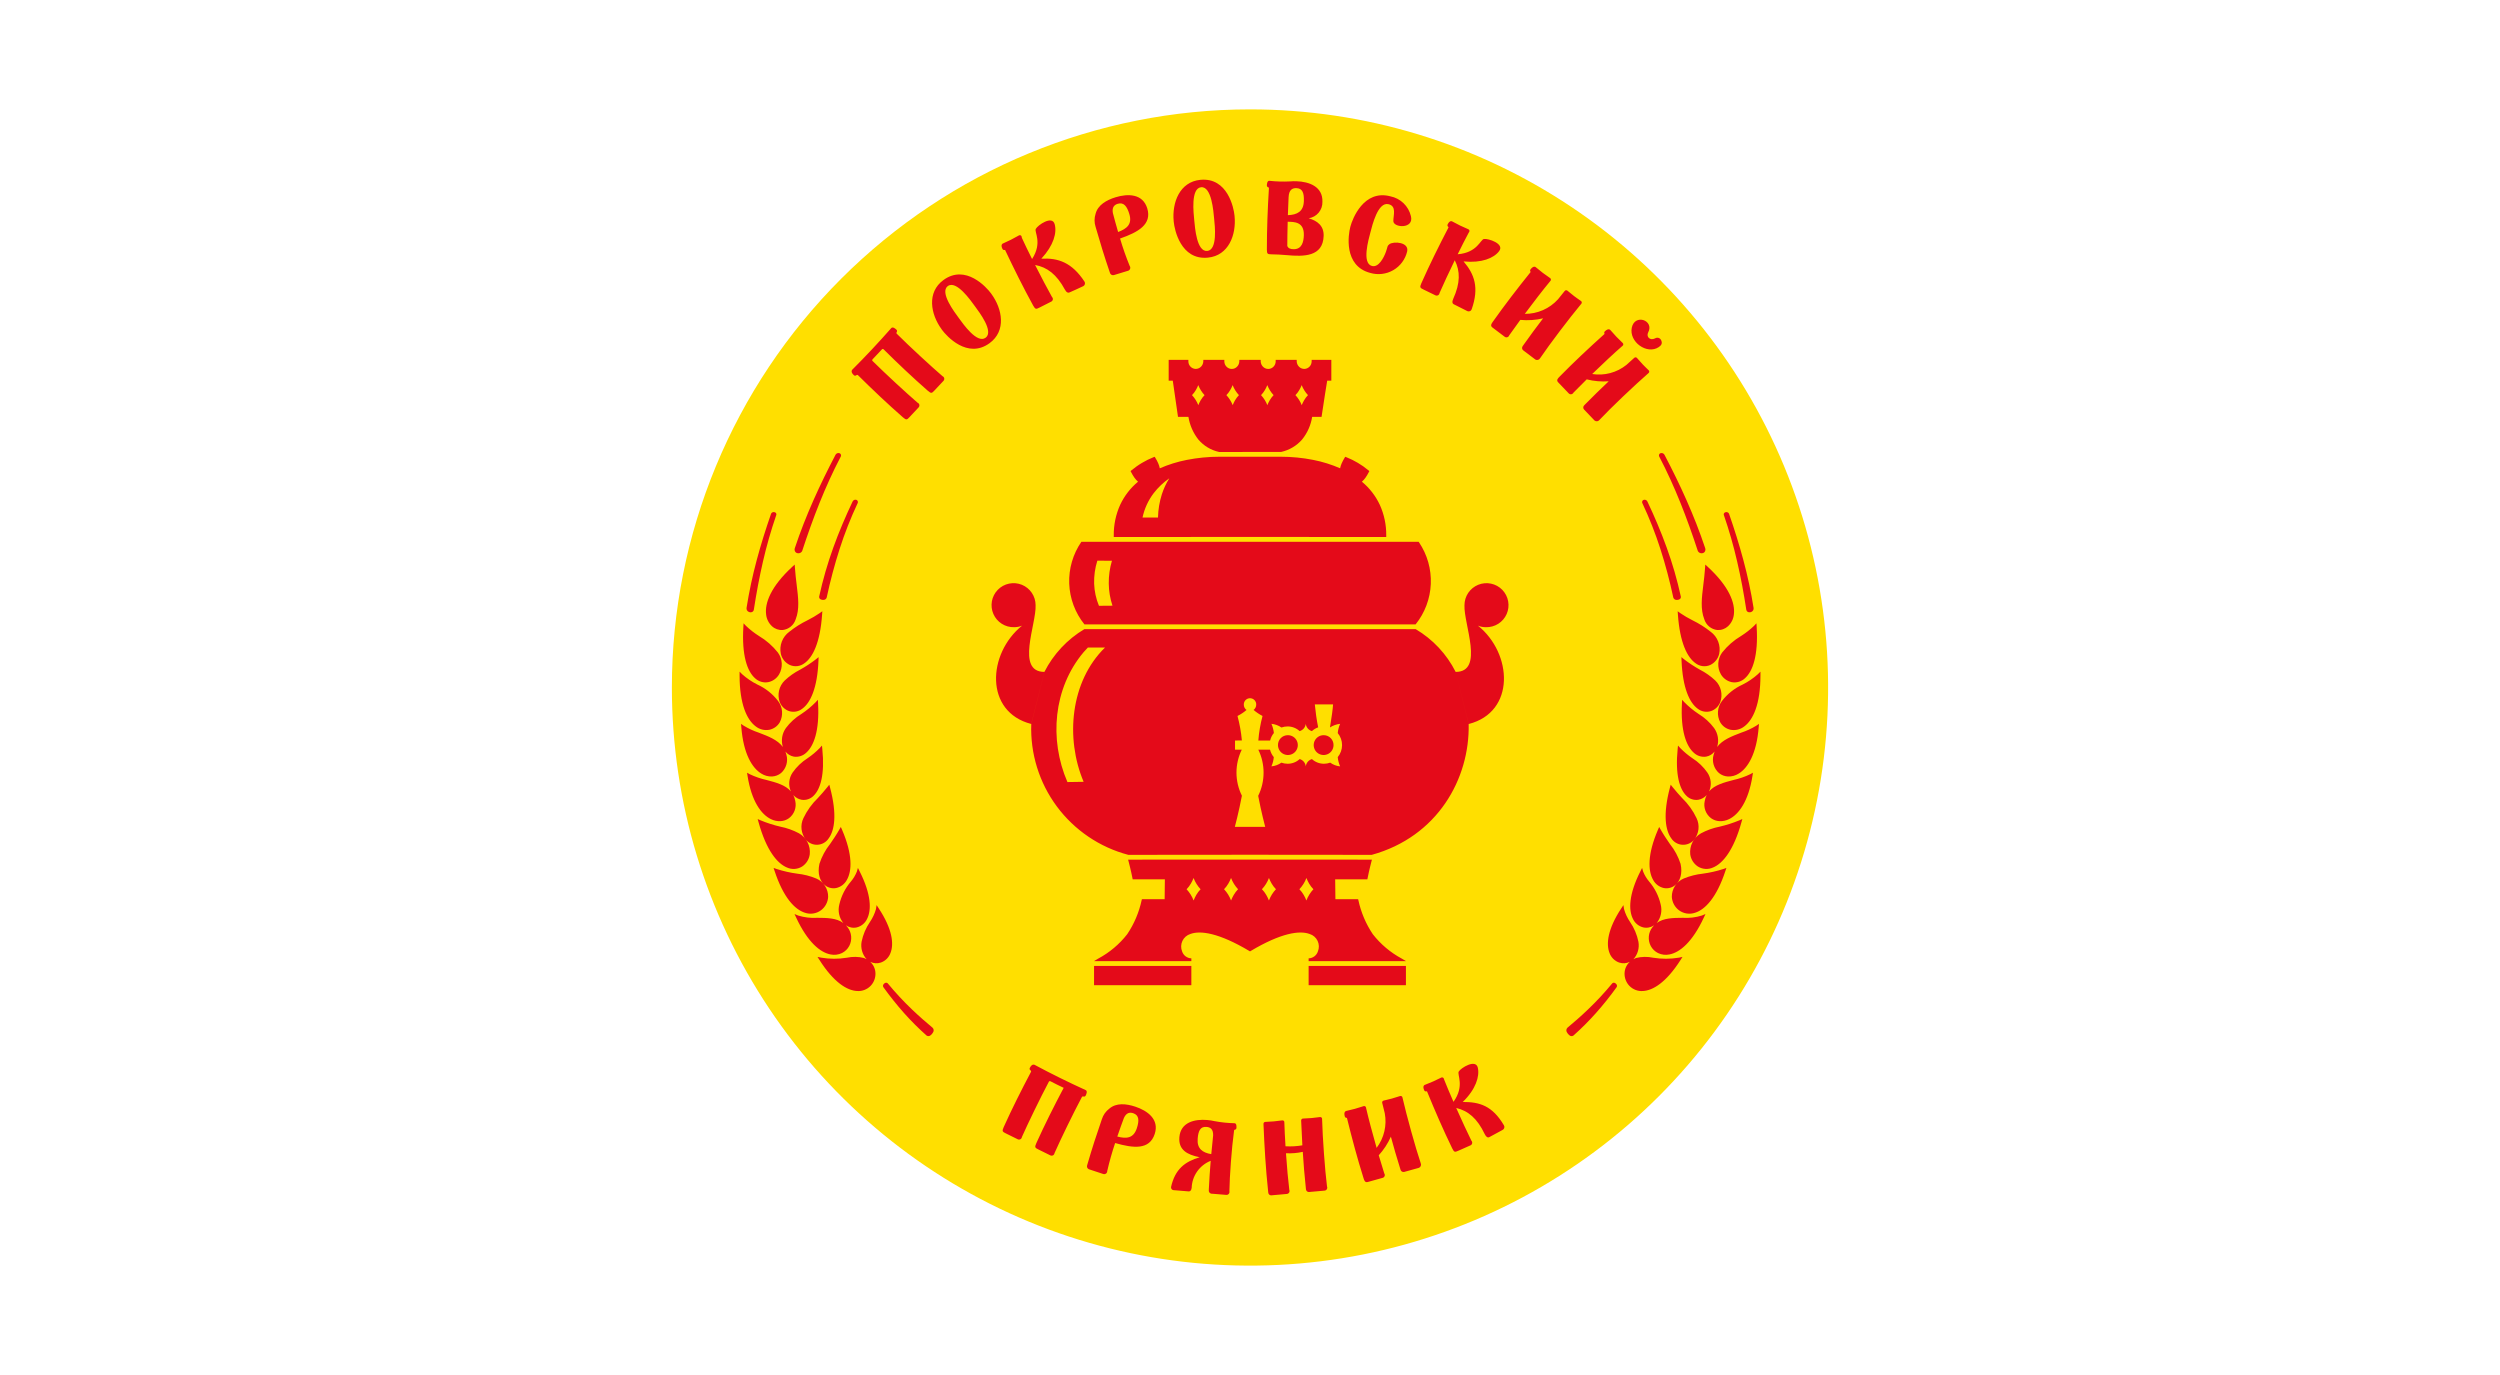 <?xml version="1.0" encoding="UTF-8"?> <svg xmlns="http://www.w3.org/2000/svg" width="160" height="88" viewBox="0 0 160 88" fill="none"><rect width="160" height="88" fill="white"></rect><g clip-path="url(#clip0_690_744)"><path fill-rule="evenodd" clip-rule="evenodd" d="M80 7C87.318 7 94.472 9.17 100.556 13.236C106.641 17.301 111.383 23.08 114.184 29.841C116.984 36.602 117.717 44.041 116.289 51.218C114.862 58.396 111.338 64.989 106.163 70.163C100.989 75.338 94.396 78.862 87.218 80.289C80.041 81.717 72.602 80.984 65.841 78.184C59.08 75.383 53.301 70.641 49.236 64.556C45.17 58.471 43 51.318 43 44C43 34.187 46.898 24.776 53.837 17.837C60.776 10.898 70.187 7 80 7Z" fill="#FFDF00"></path><path fill-rule="evenodd" clip-rule="evenodd" d="M99.216 17.991C98.77 18.527 98.146 19.336 97.587 20.087C97.987 20.09 98.384 20.009 98.75 19.848C99.117 19.687 99.445 19.45 99.714 19.153C99.854 18.978 99.995 18.803 100.137 18.627C100.146 18.614 100.158 18.602 100.171 18.593C100.185 18.584 100.2 18.578 100.216 18.576C100.232 18.573 100.248 18.574 100.264 18.578C100.279 18.581 100.294 18.588 100.307 18.598C100.493 18.749 100.619 18.852 100.738 18.946C100.857 19.04 100.993 19.129 101.188 19.268C101.202 19.279 101.213 19.292 101.222 19.308C101.23 19.323 101.234 19.341 101.235 19.358C101.235 19.376 101.232 19.393 101.225 19.41C101.218 19.426 101.208 19.44 101.195 19.452C100.43 20.372 99.168 22.036 98.567 22.926C98.553 22.952 98.534 22.974 98.511 22.992C98.488 23.01 98.461 23.024 98.433 23.032C98.405 23.04 98.376 23.042 98.347 23.038C98.317 23.035 98.289 23.025 98.264 23.011C98.005 22.814 97.746 22.619 97.487 22.423C97.467 22.408 97.45 22.389 97.437 22.367C97.425 22.345 97.416 22.321 97.413 22.296C97.409 22.271 97.411 22.245 97.418 22.221C97.424 22.196 97.435 22.173 97.451 22.153C97.469 22.129 97.489 22.1 97.512 22.066C97.918 21.492 98.332 20.931 98.759 20.373C98.282 20.486 97.789 20.52 97.3 20.473C97.023 20.85 96.774 21.196 96.591 21.46C96.582 21.488 96.566 21.515 96.545 21.536C96.523 21.557 96.497 21.573 96.468 21.582C96.44 21.591 96.409 21.593 96.379 21.588C96.35 21.582 96.322 21.57 96.298 21.551C96.037 21.352 95.773 21.155 95.511 20.956C95.362 20.843 95.458 20.71 95.535 20.601C96.305 19.511 97.112 18.465 97.964 17.405C97.941 17.384 97.927 17.353 97.926 17.322C97.925 17.29 97.936 17.259 97.958 17.235C98.137 16.999 98.263 17.078 98.281 17.094C98.579 17.349 98.892 17.587 99.218 17.805C99.231 17.816 99.241 17.83 99.248 17.845C99.256 17.86 99.26 17.877 99.26 17.893C99.26 17.91 99.257 17.927 99.251 17.942C99.244 17.958 99.235 17.972 99.222 17.984L99.217 17.989M55.828 23.088C56.689 23.942 58.02 25.166 58.729 25.777C58.756 25.788 58.781 25.806 58.8 25.829C58.819 25.852 58.832 25.879 58.838 25.908C58.844 25.938 58.843 25.968 58.835 25.996C58.827 26.025 58.812 26.051 58.792 26.073L58.215 26.689C58.047 26.868 58.009 26.902 57.791 26.712C56.792 25.838 55.855 24.947 54.896 23.999C54.88 23.992 54.863 23.99 54.846 23.994C54.828 23.997 54.813 24.006 54.801 24.018C54.789 24.028 54.776 24.036 54.761 24.04C54.747 24.045 54.731 24.047 54.716 24.045C54.701 24.044 54.687 24.04 54.673 24.032C54.66 24.025 54.648 24.015 54.638 24.003C54.428 23.806 54.522 23.682 54.541 23.664C55.402 22.806 56.239 21.91 57.038 21.001C57.143 20.881 57.328 21.059 57.371 21.098C57.392 21.117 57.406 21.143 57.41 21.171C57.414 21.199 57.407 21.228 57.392 21.252C57.38 21.264 57.372 21.28 57.37 21.298C57.368 21.315 57.372 21.333 57.381 21.348C58.24 22.204 59.602 23.457 60.321 24.076C60.348 24.088 60.373 24.106 60.392 24.129C60.411 24.152 60.424 24.179 60.43 24.208C60.436 24.237 60.435 24.267 60.427 24.296C60.419 24.325 60.405 24.351 60.384 24.373L59.807 24.989C59.639 25.168 59.601 25.202 59.383 25.011C58.401 24.152 57.479 23.277 56.54 22.347C56.528 22.338 56.513 22.333 56.498 22.333C56.483 22.333 56.469 22.337 56.456 22.346C56.253 22.57 56.05 22.785 55.842 22.998C55.83 23.009 55.822 23.024 55.82 23.041C55.817 23.057 55.82 23.073 55.828 23.088ZM67.135 69.214C66.567 70.285 65.78 71.914 65.401 72.769C65.398 72.798 65.388 72.826 65.371 72.851C65.355 72.876 65.332 72.896 65.306 72.91C65.28 72.925 65.251 72.932 65.221 72.933C65.192 72.934 65.162 72.927 65.136 72.914L64.379 72.54C64.16 72.431 64.115 72.404 64.234 72.14C64.78 70.931 65.362 69.776 65.992 68.584C65.994 68.567 65.991 68.549 65.983 68.534C65.974 68.518 65.961 68.505 65.946 68.497C65.933 68.489 65.922 68.479 65.913 68.466C65.904 68.454 65.898 68.439 65.895 68.424C65.892 68.409 65.892 68.394 65.895 68.379C65.898 68.364 65.904 68.35 65.913 68.338C66.041 68.079 66.187 68.135 66.209 68.147C67.279 68.722 68.38 69.263 69.481 69.765C69.626 69.831 69.51 70.061 69.485 70.113C69.473 70.139 69.452 70.159 69.427 70.171C69.401 70.183 69.371 70.186 69.344 70.178C69.329 70.169 69.311 70.167 69.293 70.17C69.276 70.173 69.26 70.182 69.249 70.195C68.678 71.265 67.873 72.931 67.489 73.799C67.485 73.829 67.475 73.857 67.458 73.882C67.442 73.906 67.42 73.927 67.394 73.941C67.368 73.955 67.338 73.963 67.309 73.963C67.279 73.964 67.25 73.957 67.223 73.944L66.466 73.57C66.247 73.462 66.203 73.434 66.321 73.171C66.867 71.963 67.448 70.81 68.076 69.621C67.785 69.484 67.503 69.344 67.222 69.197C67.208 69.191 67.192 69.189 67.176 69.192C67.161 69.195 67.147 69.203 67.136 69.214L67.135 69.214ZM60.277 21.095L60.295 21.119C60.568 21.493 61.913 22.999 63.331 21.964C64.41 21.177 64.156 19.78 63.452 18.815L63.435 18.791L63.417 18.767C63.144 18.393 61.799 16.887 60.381 17.922C59.304 18.709 59.556 20.106 60.261 21.07L60.277 21.095ZM63.077 21.617C63.624 21.218 62.672 19.98 62.401 19.608C62.13 19.236 61.209 17.91 60.662 18.308C60.115 18.707 61.097 19.989 61.369 20.361C61.642 20.733 62.53 22.015 63.077 21.616V21.617ZM75.118 14.186L75.122 14.215C75.166 14.676 75.557 16.657 77.303 16.489C78.633 16.361 79.127 15.03 79.013 13.841L79.01 13.812L79.007 13.783C78.963 13.322 78.572 11.341 76.825 11.509C75.496 11.637 75.001 12.968 75.116 14.157L75.118 14.186ZM77.262 16.061C77.936 15.996 77.749 14.445 77.704 13.987C77.66 13.529 77.544 11.918 76.871 11.983C76.197 12.048 76.389 13.651 76.433 14.109C76.478 14.567 76.589 16.124 77.262 16.06V16.061ZM71.224 13.635C71.322 14.015 71.437 14.432 71.559 14.848C72.123 14.635 72.476 14.35 72.276 13.693C72.128 13.206 71.923 12.924 71.534 13.043C71.312 13.11 71.156 13.271 71.224 13.635ZM71.684 15.266C71.86 15.861 72.065 16.446 72.3 17.02C72.318 17.045 72.33 17.073 72.335 17.104C72.34 17.134 72.338 17.165 72.329 17.195C72.32 17.224 72.305 17.252 72.284 17.274C72.263 17.297 72.237 17.314 72.208 17.325L71.278 17.609C71.227 17.62 71.174 17.611 71.13 17.585C71.085 17.558 71.052 17.515 71.038 17.465C71.03 17.436 71.018 17.404 71.005 17.367C70.683 16.426 70.393 15.482 70.118 14.519C70.029 14.246 70.029 13.953 70.118 13.68C70.263 13.121 70.81 12.804 71.403 12.623C72.186 12.384 73.136 12.391 73.424 13.334C73.736 14.363 72.846 14.86 71.684 15.266ZM71.93 71.551C71.792 71.92 71.646 72.328 71.507 72.739C72.09 72.89 72.542 72.861 72.757 72.208C72.916 71.723 72.911 71.373 72.525 71.245C72.304 71.171 72.084 71.213 71.93 71.551ZM71.369 73.154C71.17 73.743 71.001 74.341 70.863 74.947C70.864 74.977 70.857 75.007 70.844 75.035C70.831 75.062 70.812 75.086 70.788 75.105C70.763 75.123 70.735 75.136 70.706 75.142C70.676 75.148 70.645 75.146 70.615 75.138L69.692 74.833C69.644 74.814 69.605 74.778 69.583 74.731C69.562 74.684 69.559 74.631 69.576 74.582C69.585 74.553 69.594 74.521 69.605 74.483C69.882 73.525 70.189 72.584 70.517 71.636C70.602 71.362 70.771 71.121 71.001 70.949C71.44 70.574 72.07 70.63 72.658 70.826C73.437 71.083 74.21 71.638 73.901 72.577C73.565 73.6 72.551 73.493 71.369 73.154ZM82.469 12.636C82.452 12.996 82.437 13.383 82.424 13.771C83.013 13.748 83.425 13.544 83.447 12.876C83.464 12.367 83.373 12.053 82.967 12.04C82.706 12.031 82.486 12.151 82.47 12.633L82.469 12.636ZM81.845 16.292C81.988 16.302 82.155 16.31 82.346 16.328C83.437 16.429 84.669 16.439 84.713 15.101C84.734 14.458 84.319 14.134 83.758 13.97C84.007 13.931 84.234 13.803 84.395 13.61C84.556 13.416 84.642 13.17 84.635 12.918C84.667 11.947 83.796 11.627 82.977 11.6C82.839 11.595 82.7 11.598 82.562 11.61C82.122 11.633 81.681 11.62 81.244 11.572C81.087 11.553 81.082 11.811 81.079 11.867C81.077 11.895 81.086 11.922 81.103 11.944C81.12 11.966 81.144 11.982 81.171 11.988C81.195 11.988 81.213 12.003 81.21 12.05C81.13 13.38 81.079 14.661 81.08 15.973C81.08 16.263 81.131 16.269 81.373 16.277L81.845 16.292ZM82.412 14.191C82.826 14.202 83.474 14.184 83.445 15.064C83.432 15.461 83.333 15.937 82.819 15.95C82.569 15.957 82.446 15.877 82.387 15.751C82.388 15.316 82.396 14.765 82.412 14.193V14.191ZM78.981 72.349C78.819 73.527 78.697 75.284 78.681 76.234C78.689 76.263 78.689 76.293 78.683 76.322C78.677 76.352 78.664 76.379 78.645 76.402C78.626 76.426 78.603 76.445 78.575 76.457C78.548 76.469 78.518 76.475 78.488 76.474L78.002 76.433L77.648 76.404C77.603 76.4 77.565 76.399 77.532 76.397C77.481 76.39 77.436 76.364 77.404 76.324C77.372 76.284 77.357 76.233 77.362 76.182C77.364 76.153 77.365 76.109 77.367 76.07C77.396 75.475 77.436 74.884 77.485 74.291C77.135 74.43 76.834 74.667 76.617 74.975C76.401 75.282 76.279 75.647 76.267 76.022C76.245 76.211 76.151 76.257 76.074 76.25L75.588 76.209L75.234 76.18C75.189 76.177 75.151 76.175 75.118 76.172C75.093 76.171 75.069 76.165 75.046 76.155C75.024 76.144 75.004 76.128 74.988 76.109C74.972 76.09 74.96 76.068 74.953 76.044C74.946 76.02 74.944 75.996 74.947 75.971C75.203 74.819 75.841 74.344 76.781 74.063C75.969 73.902 75.412 73.587 75.48 72.778C75.56 71.825 76.45 71.613 77.256 71.68C77.417 71.693 77.578 71.717 77.736 71.754C78.154 71.833 78.578 71.877 79.004 71.886C79.16 71.886 79.135 72.139 79.132 72.193C79.13 72.221 79.118 72.247 79.099 72.266C79.08 72.286 79.055 72.298 79.027 72.301C79.01 72.296 78.992 72.309 78.981 72.349ZM77.522 73.865C77.558 73.466 77.597 73.066 77.641 72.664C77.65 72.258 77.457 72.142 77.216 72.122C76.816 72.088 76.692 72.379 76.651 72.871C76.598 73.516 76.964 73.773 77.522 73.865ZM65.399 15.223C65.575 15.608 65.805 16.084 66.053 16.578C66.733 15.518 66.183 14.856 66.29 14.65C66.413 14.415 67.333 13.768 67.496 14.339C67.653 14.886 67.438 15.703 66.645 16.556C67.721 16.498 68.597 16.793 69.406 18.021C69.422 18.044 69.432 18.07 69.437 18.098C69.442 18.125 69.441 18.153 69.434 18.18C69.428 18.207 69.416 18.233 69.4 18.255C69.383 18.277 69.362 18.296 69.338 18.309C69.048 18.457 68.739 18.579 68.443 18.718C68.371 18.752 68.262 18.738 68.153 18.535C67.624 17.553 67.01 17.097 66.246 16.959C66.641 17.738 67.05 18.513 67.325 19.003C67.346 19.023 67.363 19.048 67.373 19.076C67.383 19.104 67.386 19.134 67.382 19.164C67.378 19.193 67.366 19.221 67.349 19.245C67.332 19.269 67.309 19.289 67.282 19.302L66.531 19.683C66.313 19.793 66.265 19.812 66.124 19.559C65.483 18.388 64.903 17.222 64.322 15.993C64.317 15.993 64.312 15.994 64.308 15.995L64.302 15.998C64.274 16.006 64.243 16.003 64.217 15.991C64.191 15.979 64.17 15.957 64.158 15.93C64.03 15.676 64.15 15.601 64.172 15.591C64.532 15.435 64.882 15.258 65.222 15.061C65.237 15.055 65.253 15.051 65.269 15.051C65.285 15.05 65.302 15.054 65.317 15.06C65.332 15.067 65.345 15.076 65.356 15.089C65.368 15.101 65.376 15.115 65.381 15.131C65.391 15.161 65.397 15.191 65.399 15.223ZM92.404 69.031C92.408 69.04 92.426 69.096 92.431 69.11C92.588 69.507 92.797 70.003 93.023 70.518C93.756 69.494 93.241 68.779 93.359 68.579C93.494 68.35 94.446 67.752 94.58 68.331C94.708 68.885 94.451 69.716 93.616 70.526C94.693 70.523 95.509 70.759 96.256 72.028C96.269 72.052 96.277 72.079 96.281 72.106C96.284 72.133 96.281 72.161 96.273 72.188C96.266 72.214 96.253 72.239 96.235 72.26C96.218 72.282 96.197 72.299 96.172 72.312C95.886 72.469 95.598 72.627 95.302 72.784C95.232 72.822 95.12 72.788 95.021 72.581C94.543 71.573 93.953 71.086 93.197 70.909C93.552 71.707 93.921 72.502 94.17 73.006C94.19 73.027 94.206 73.053 94.214 73.082C94.222 73.11 94.224 73.14 94.218 73.169C94.213 73.198 94.2 73.226 94.181 73.249C94.163 73.272 94.139 73.29 94.112 73.302L93.341 73.644C93.118 73.743 93.069 73.76 92.943 73.499C92.359 72.295 91.841 71.099 91.325 69.84C91.315 69.84 91.305 69.841 91.296 69.846C91.266 69.856 91.234 69.853 91.207 69.84C91.179 69.826 91.157 69.802 91.147 69.773C91.031 69.512 91.155 69.445 91.178 69.436C91.544 69.298 91.903 69.139 92.251 68.96C92.266 68.954 92.282 68.952 92.297 68.952C92.313 68.953 92.329 68.956 92.343 68.963C92.357 68.969 92.37 68.979 92.381 68.991C92.391 69.003 92.399 69.016 92.404 69.031ZM94.029 14.84C94.024 14.85 93.993 14.898 93.986 14.912C93.783 15.289 93.54 15.768 93.292 16.273C94.548 16.172 94.743 15.334 94.971 15.295C95.232 15.25 96.304 15.591 95.948 16.067C95.608 16.523 94.826 16.846 93.668 16.731C94.366 17.551 94.675 18.406 94.187 19.794C94.178 19.82 94.163 19.844 94.144 19.864C94.126 19.885 94.103 19.901 94.077 19.912C94.052 19.924 94.025 19.93 93.997 19.93C93.969 19.93 93.941 19.924 93.916 19.914C93.622 19.771 93.329 19.613 93.035 19.47C92.964 19.436 92.91 19.338 93.005 19.129C93.466 18.114 93.458 17.348 93.105 16.657C92.724 17.442 92.355 18.238 92.131 18.752C92.128 18.782 92.118 18.81 92.102 18.835C92.086 18.86 92.064 18.88 92.038 18.895C92.012 18.909 91.983 18.917 91.953 18.918C91.923 18.919 91.894 18.913 91.867 18.9L91.109 18.532C90.89 18.425 90.846 18.398 90.964 18.134C91.503 16.92 92.078 15.761 92.7 14.564C92.705 14.556 92.707 14.547 92.704 14.538C92.702 14.529 92.697 14.521 92.689 14.517L92.684 14.513C92.66 14.496 92.644 14.471 92.638 14.442C92.632 14.413 92.636 14.384 92.651 14.358C92.775 14.103 92.907 14.153 92.929 14.165C93.271 14.356 93.624 14.527 93.986 14.678C93.999 14.685 94.012 14.696 94.022 14.708C94.031 14.721 94.038 14.735 94.043 14.75C94.047 14.766 94.047 14.782 94.045 14.797C94.043 14.813 94.037 14.828 94.029 14.841V14.84ZM86.424 14.508L86.417 14.537C86.297 14.991 85.971 17.009 87.689 17.465C87.934 17.538 88.193 17.56 88.447 17.53C88.702 17.5 88.948 17.419 89.169 17.29C89.391 17.162 89.585 16.989 89.737 16.783C89.89 16.577 89.999 16.342 90.058 16.093C90.194 15.496 89.189 15.423 88.919 15.631C88.765 15.749 88.823 15.777 88.703 16.108C88.558 16.512 88.223 17.134 87.806 17.023C87.143 16.848 87.588 15.329 87.705 14.878C87.824 14.423 88.18 12.906 88.865 13.068C89.393 13.193 89.172 13.763 89.174 14.15C89.174 14.581 90.517 14.676 90.297 13.826C90.221 13.513 90.058 13.228 89.826 13.004C89.594 12.781 89.302 12.629 88.987 12.565C87.269 12.11 86.552 14.026 86.432 14.48L86.424 14.508ZM87.427 70.901C87.582 71.58 87.846 72.566 88.103 73.465C88.339 73.152 88.508 72.793 88.598 72.411C88.688 72.029 88.697 71.633 88.625 71.247C88.571 71.03 88.517 70.812 88.463 70.592C88.458 70.577 88.456 70.561 88.457 70.545C88.459 70.529 88.463 70.513 88.471 70.499C88.478 70.484 88.489 70.472 88.501 70.462C88.513 70.452 88.528 70.444 88.543 70.44C88.776 70.383 88.934 70.346 89.081 70.308C89.226 70.265 89.382 70.216 89.61 70.145C89.627 70.141 89.645 70.14 89.662 70.143C89.68 70.146 89.696 70.153 89.71 70.163C89.725 70.173 89.737 70.187 89.745 70.202C89.754 70.217 89.759 70.234 89.76 70.252C90.028 71.418 90.585 73.431 90.927 74.448C90.939 74.475 90.945 74.504 90.946 74.533C90.947 74.562 90.941 74.592 90.93 74.619C90.92 74.646 90.904 74.671 90.883 74.692C90.863 74.713 90.838 74.729 90.811 74.741C90.499 74.828 90.186 74.915 89.873 75.002C89.849 75.009 89.823 75.011 89.798 75.007C89.773 75.004 89.749 74.996 89.727 74.984C89.705 74.971 89.685 74.955 89.67 74.935C89.654 74.915 89.643 74.892 89.636 74.867C89.628 74.838 89.617 74.805 89.605 74.766C89.395 74.097 89.199 73.426 89.016 72.748C88.822 73.183 88.56 73.585 88.24 73.938C88.371 74.385 88.494 74.79 88.592 75.095C88.609 75.12 88.621 75.148 88.625 75.178C88.629 75.208 88.626 75.239 88.615 75.267C88.605 75.295 88.588 75.321 88.566 75.341C88.543 75.361 88.516 75.376 88.487 75.383C88.17 75.47 87.854 75.56 87.537 75.648C87.356 75.698 87.309 75.541 87.269 75.413C86.869 74.14 86.528 72.864 86.203 71.544C86.172 71.549 86.139 71.541 86.114 71.523C86.088 71.505 86.07 71.477 86.065 71.446C85.985 71.16 86.125 71.108 86.149 71.103C86.532 71.021 86.911 70.916 87.282 70.79C87.299 70.786 87.316 70.786 87.332 70.789C87.349 70.793 87.365 70.8 87.378 70.81C87.392 70.82 87.403 70.832 87.412 70.847C87.42 70.862 87.425 70.878 87.427 70.895L87.427 70.901ZM103.832 22.141C103.308 22.595 102.567 23.29 101.899 23.937C102.285 23.998 102.679 23.978 103.056 23.877C103.433 23.777 103.785 23.599 104.09 23.355C104.255 23.205 104.422 23.055 104.589 22.905C104.6 22.894 104.614 22.884 104.628 22.878C104.643 22.872 104.659 22.868 104.675 22.868C104.691 22.868 104.707 22.872 104.722 22.878C104.736 22.884 104.75 22.894 104.761 22.905C104.919 23.083 105.026 23.204 105.129 23.315C105.231 23.426 105.35 23.536 105.52 23.703C105.532 23.716 105.541 23.731 105.546 23.748C105.551 23.765 105.553 23.782 105.551 23.799C105.549 23.817 105.543 23.833 105.533 23.848C105.524 23.863 105.511 23.875 105.497 23.885C104.597 24.668 103.094 26.1 102.362 26.878C102.344 26.901 102.321 26.92 102.296 26.934C102.27 26.948 102.242 26.957 102.214 26.961C102.185 26.964 102.155 26.961 102.127 26.953C102.099 26.945 102.073 26.931 102.051 26.913C101.828 26.679 101.604 26.446 101.381 26.212C101.364 26.194 101.35 26.173 101.341 26.149C101.332 26.125 101.328 26.1 101.328 26.075C101.329 26.05 101.335 26.025 101.345 26.002C101.355 25.979 101.37 25.958 101.389 25.941C101.41 25.921 101.434 25.895 101.462 25.866C101.951 25.368 102.449 24.883 102.957 24.403C102.484 24.436 102.009 24.395 101.549 24.279C101.218 24.604 100.921 24.902 100.699 25.132C100.686 25.159 100.666 25.182 100.642 25.199C100.617 25.217 100.589 25.228 100.559 25.232C100.53 25.237 100.499 25.233 100.471 25.224C100.443 25.213 100.417 25.197 100.397 25.175C100.172 24.938 99.945 24.702 99.719 24.465C99.591 24.33 99.706 24.215 99.799 24.12C100.728 23.172 101.688 22.273 102.694 21.369C102.675 21.343 102.667 21.312 102.671 21.28C102.675 21.249 102.691 21.221 102.716 21.201C102.929 20.998 103.04 21.095 103.056 21.114C103.308 21.412 103.577 21.695 103.863 21.962C103.873 21.974 103.881 21.989 103.886 22.005C103.891 22.021 103.892 22.038 103.89 22.055C103.887 22.072 103.882 22.087 103.873 22.102C103.864 22.116 103.852 22.128 103.838 22.138L103.832 22.141ZM106.327 21.809C106.315 21.768 106.294 21.731 106.265 21.7C106.237 21.669 106.201 21.645 106.161 21.63C106.121 21.616 106.079 21.611 106.036 21.616C105.994 21.621 105.954 21.636 105.919 21.659C105.584 21.823 105.345 21.537 105.484 21.274C105.89 20.507 104.634 20.055 104.436 20.964C104.238 21.873 105.406 22.721 106.162 22.213C106.315 22.11 106.4 21.986 106.327 21.809ZM83.936 71.556C84.087 71.54 84.248 71.519 84.488 71.491C84.505 71.489 84.522 71.492 84.539 71.498C84.555 71.504 84.57 71.513 84.582 71.526C84.594 71.539 84.603 71.554 84.609 71.57C84.614 71.587 84.616 71.605 84.614 71.622C84.646 72.811 84.794 74.874 84.929 75.936C84.941 75.964 84.946 75.994 84.944 76.024C84.942 76.054 84.933 76.084 84.918 76.109C84.902 76.135 84.88 76.157 84.855 76.173C84.829 76.189 84.8 76.198 84.77 76.2L84.27 76.245L83.904 76.277C83.858 76.281 83.82 76.286 83.786 76.289C83.761 76.292 83.736 76.289 83.712 76.281C83.688 76.274 83.666 76.262 83.647 76.246C83.628 76.229 83.612 76.209 83.601 76.187C83.589 76.165 83.583 76.14 83.581 76.115C83.579 76.086 83.575 76.051 83.571 76.011C83.489 75.248 83.425 74.487 83.378 73.719C83.025 73.797 82.663 73.827 82.302 73.808C82.363 74.683 82.441 75.566 82.515 76.149C82.527 76.177 82.532 76.207 82.53 76.237C82.528 76.267 82.519 76.296 82.504 76.322C82.488 76.348 82.466 76.37 82.441 76.385C82.415 76.401 82.386 76.411 82.356 76.413L81.856 76.458L81.492 76.49C81.446 76.494 81.407 76.499 81.374 76.502C81.349 76.505 81.324 76.502 81.3 76.495C81.276 76.487 81.254 76.475 81.234 76.459C81.215 76.442 81.2 76.423 81.188 76.4C81.177 76.378 81.17 76.353 81.169 76.328C81.166 76.299 81.162 76.264 81.158 76.224C81.007 74.806 80.922 73.396 80.863 71.937C80.861 71.921 80.862 71.904 80.867 71.889C80.871 71.873 80.879 71.859 80.889 71.846C80.899 71.834 80.911 71.823 80.926 71.816C80.94 71.808 80.956 71.803 80.972 71.802C81.21 71.788 81.373 71.78 81.523 71.769C81.673 71.753 81.835 71.733 82.072 71.704C82.09 71.702 82.107 71.705 82.123 71.711C82.14 71.717 82.155 71.727 82.167 71.739C82.179 71.752 82.188 71.767 82.193 71.783C82.199 71.8 82.2 71.818 82.198 71.835C82.21 72.26 82.236 72.798 82.272 73.362H82.276C82.635 73.383 82.996 73.362 83.351 73.301C83.32 72.779 83.296 72.255 83.274 71.723C83.272 71.707 83.274 71.691 83.278 71.675C83.283 71.66 83.29 71.645 83.3 71.633C83.31 71.62 83.323 71.61 83.337 71.602C83.351 71.594 83.367 71.59 83.383 71.588C83.623 71.575 83.785 71.567 83.936 71.556ZM83.817 59.775C83.181 59.538 82 59.698 80.044 60.863L80.001 60.889L79.958 60.863C78.002 59.698 76.82 59.538 76.183 59.775C76.073 59.809 75.97 59.867 75.882 59.943C75.795 60.019 75.724 60.113 75.674 60.218C75.625 60.323 75.597 60.437 75.594 60.553C75.591 60.669 75.611 60.785 75.655 60.892C75.696 61.018 75.775 61.128 75.881 61.207C75.987 61.286 76.115 61.331 76.247 61.335V61.511H70.018L70.294 61.346C71.012 60.961 71.642 60.43 72.143 59.788C72.586 59.128 72.899 58.389 73.066 57.612L73.083 57.547H74.537L74.551 56.277H72.491L72.478 56.206C72.382 55.709 72.228 55.129 72.228 55.127L72.199 55.017L80 55.013L87.803 55.017L87.774 55.127C87.774 55.129 87.621 55.708 87.525 56.206L87.511 56.277H85.451L85.466 57.547H86.919L86.936 57.612C87.103 58.389 87.416 59.128 87.859 59.788C88.36 60.43 88.989 60.961 89.706 61.346L89.982 61.511H83.752V61.335C83.885 61.331 84.013 61.286 84.119 61.207C84.225 61.128 84.304 61.018 84.345 60.892C84.389 60.784 84.41 60.669 84.407 60.553C84.404 60.436 84.376 60.322 84.327 60.217C84.277 60.112 84.206 60.019 84.118 59.942C84.031 59.866 83.928 59.809 83.817 59.775ZM70.019 62.966V61.818H76.246V63.053H76.16C76.105 63.053 74.34 63.053 70.105 63.053H70.018L70.019 62.966ZM83.752 62.966V61.818H89.979V63.053H83.752L83.752 62.966ZM78.788 57.631C78.836 57.508 78.894 57.388 78.96 57.274C79.037 57.142 79.129 57.019 79.236 56.91C79.041 56.702 78.888 56.457 78.787 56.19C78.739 56.313 78.681 56.432 78.615 56.547C78.539 56.679 78.446 56.801 78.339 56.91C78.535 57.119 78.688 57.364 78.788 57.632V57.631ZM81.039 57.274C81.106 57.388 81.163 57.508 81.211 57.631C81.312 57.364 81.465 57.119 81.661 56.91C81.554 56.801 81.461 56.679 81.385 56.547C81.318 56.432 81.261 56.313 81.213 56.19C81.112 56.457 80.959 56.702 80.763 56.91C80.87 57.02 80.963 57.142 81.039 57.275V57.274ZM76.391 57.632C76.438 57.509 76.496 57.39 76.562 57.275C76.638 57.143 76.731 57.021 76.838 56.912C76.643 56.703 76.49 56.459 76.389 56.191C76.341 56.315 76.283 56.434 76.217 56.548C76.141 56.681 76.048 56.803 75.941 56.912C76.136 57.12 76.289 57.365 76.391 57.632ZM83.437 57.275C83.504 57.389 83.561 57.509 83.609 57.632C83.71 57.365 83.863 57.12 84.058 56.911C83.951 56.803 83.859 56.68 83.782 56.548C83.716 56.434 83.658 56.314 83.611 56.191C83.509 56.458 83.357 56.703 83.161 56.911C83.268 57.02 83.361 57.143 83.437 57.275ZM84.729 47.052C84.602 47.048 84.478 47.083 84.371 47.15C84.265 47.218 84.181 47.316 84.13 47.431C84.079 47.547 84.064 47.675 84.087 47.799C84.109 47.924 84.168 48.038 84.256 48.129C84.344 48.219 84.457 48.282 84.581 48.307C84.704 48.333 84.833 48.322 84.95 48.274C85.067 48.227 85.167 48.146 85.238 48.041C85.308 47.936 85.346 47.813 85.346 47.687C85.348 47.52 85.284 47.36 85.169 47.242C85.053 47.123 84.895 47.054 84.729 47.052V47.052ZM82.408 47.052C82.534 47.048 82.659 47.083 82.765 47.15C82.872 47.218 82.956 47.316 83.007 47.431C83.057 47.547 83.072 47.675 83.05 47.799C83.027 47.924 82.968 48.038 82.88 48.129C82.792 48.219 82.679 48.282 82.556 48.307C82.432 48.333 82.303 48.322 82.186 48.274C82.07 48.227 81.969 48.146 81.899 48.041C81.828 47.936 81.791 47.813 81.79 47.687C81.788 47.521 81.852 47.361 81.967 47.242C82.083 47.123 82.241 47.055 82.407 47.052L82.408 47.052ZM85.135 48.809C85.32 48.944 85.539 49.027 85.768 49.048C85.685 48.861 85.634 48.661 85.615 48.456C85.794 48.239 85.892 47.967 85.892 47.686C85.892 47.406 85.794 47.133 85.615 46.917C85.634 46.712 85.686 46.512 85.769 46.325C85.537 46.35 85.314 46.43 85.118 46.557C85.227 45.886 85.297 45.396 85.316 45.08H84.148C84.194 45.574 84.265 46.064 84.362 46.55C84.213 46.602 84.077 46.684 83.961 46.791C83.857 46.761 83.764 46.7 83.694 46.617C83.624 46.534 83.581 46.432 83.57 46.324C83.558 46.432 83.515 46.534 83.445 46.617C83.375 46.7 83.282 46.761 83.177 46.791C82.967 46.598 82.693 46.492 82.409 46.492C82.273 46.492 82.139 46.515 82.012 46.56C81.822 46.428 81.601 46.347 81.371 46.324C81.453 46.511 81.506 46.709 81.528 46.912C81.411 47.051 81.329 47.216 81.289 47.393H80.533C80.574 46.862 80.665 46.336 80.802 45.822C80.596 45.716 80.404 45.587 80.229 45.435C80.282 45.396 80.324 45.346 80.353 45.287C80.383 45.229 80.398 45.164 80.398 45.099C80.4 45.046 80.392 44.992 80.373 44.942C80.353 44.892 80.325 44.847 80.287 44.808C80.25 44.77 80.206 44.739 80.157 44.718C80.107 44.697 80.054 44.686 80.001 44.686C79.947 44.686 79.894 44.697 79.845 44.718C79.796 44.739 79.751 44.77 79.714 44.808C79.677 44.847 79.648 44.892 79.629 44.942C79.61 44.992 79.601 45.046 79.603 45.099C79.603 45.165 79.619 45.231 79.649 45.29C79.679 45.349 79.723 45.399 79.778 45.438C79.602 45.589 79.408 45.718 79.2 45.822C79.338 46.335 79.432 46.86 79.48 47.39L79.041 47.393V47.978H79.474C79.249 48.437 79.133 48.942 79.134 49.453C79.136 49.964 79.254 50.467 79.481 50.925C79.286 51.966 79.03 52.919 79.03 52.919H80.973C80.973 52.919 80.72 51.977 80.524 50.934C80.75 50.475 80.868 49.969 80.869 49.457C80.871 48.945 80.755 48.439 80.531 47.978H81.282C81.325 48.154 81.407 48.318 81.523 48.456C81.505 48.66 81.454 48.861 81.37 49.048C81.6 49.026 81.821 48.944 82.009 48.81C82.137 48.856 82.273 48.88 82.41 48.88C82.695 48.881 82.971 48.773 83.181 48.579C83.285 48.61 83.377 48.671 83.447 48.755C83.516 48.838 83.559 48.94 83.571 49.048C83.582 48.94 83.626 48.838 83.696 48.755C83.766 48.672 83.859 48.612 83.964 48.582C84.174 48.774 84.448 48.88 84.732 48.88C84.868 48.88 85.004 48.856 85.133 48.809L85.135 48.809ZM66.003 46.335C62.999 45.566 63.193 41.827 65.415 40.04C65.254 40.107 65.082 40.141 64.907 40.14C64.627 40.148 64.351 40.072 64.114 39.922C63.877 39.772 63.691 39.554 63.578 39.297C63.465 39.041 63.432 38.756 63.481 38.48C63.531 38.204 63.662 37.95 63.858 37.748C64.053 37.547 64.304 37.409 64.579 37.352C64.853 37.294 65.139 37.32 65.398 37.425C65.658 37.531 65.881 37.711 66.037 37.944C66.194 38.176 66.278 38.45 66.278 38.731C66.336 39.937 64.992 43.001 66.842 43.001L66.003 46.335ZM93.995 46.337C94.07 49.84 92.002 53.55 87.791 54.711L80.003 54.704L72.214 54.711C70.382 54.228 68.768 53.135 67.638 51.613C66.509 50.091 65.932 48.229 66.001 46.335L66.841 43.002C67.418 41.866 68.306 40.916 69.401 40.264H80.001H90.601C91.699 40.912 92.588 41.863 93.162 43.002L93.995 46.337ZM69.343 41.749C69.433 41.645 69.525 41.544 69.622 41.444L70.722 41.441C68.504 43.604 68.169 47.243 69.352 50.036L68.315 50.052C67.133 47.32 67.415 44.046 69.343 41.749ZM93.994 46.338C97.001 45.569 96.805 41.823 94.588 40.041C94.749 40.108 94.922 40.142 95.097 40.141C95.377 40.148 95.653 40.072 95.89 39.922C96.127 39.772 96.313 39.555 96.426 39.298C96.539 39.041 96.572 38.757 96.522 38.481C96.472 38.205 96.341 37.95 96.146 37.749C95.95 37.548 95.699 37.41 95.425 37.353C95.15 37.295 94.865 37.321 94.605 37.426C94.346 37.532 94.123 37.712 93.966 37.945C93.81 38.177 93.726 38.451 93.726 38.732C93.668 39.937 95.013 43.002 93.162 43.002L93.994 46.338ZM80.001 34.676H90.795L90.82 34.714C91.348 35.497 91.611 36.429 91.571 37.373C91.531 38.317 91.191 39.223 90.599 39.96H69.403C68.806 39.217 68.465 38.302 68.43 37.35C68.395 36.398 68.667 35.461 69.207 34.676H80.001ZM71.198 38.764C71.046 38.306 70.966 37.828 70.961 37.345C70.955 36.852 71.024 36.361 71.164 35.888L70.23 35.882C70.079 36.359 70.01 36.857 70.025 37.357C70.042 37.843 70.146 38.322 70.333 38.771L71.198 38.764ZM80 34.365L71.281 34.367V34.279C71.271 33.598 71.412 32.923 71.694 32.302C71.962 31.733 72.351 31.23 72.835 30.828C72.75 30.755 72.674 30.671 72.609 30.58C72.526 30.463 72.453 30.341 72.389 30.213L72.356 30.15L72.41 30.104C72.521 30.012 72.632 29.926 72.745 29.847C72.857 29.767 72.973 29.692 73.09 29.624C73.208 29.553 73.328 29.488 73.451 29.427C73.573 29.368 73.701 29.311 73.834 29.258L73.9 29.233L73.937 29.294C74.011 29.412 74.076 29.535 74.131 29.663C74.174 29.762 74.206 29.866 74.227 29.972C74.781 29.73 75.361 29.55 75.954 29.434C76.642 29.299 77.341 29.231 78.043 29.231H81.976C82.672 29.231 83.366 29.299 84.049 29.434C84.64 29.55 85.216 29.73 85.767 29.97C85.789 29.864 85.821 29.761 85.864 29.662C85.919 29.535 85.984 29.412 86.057 29.295L86.095 29.233L86.16 29.259C86.293 29.311 86.421 29.368 86.544 29.428C86.667 29.489 86.787 29.554 86.904 29.624C87.02 29.693 87.135 29.767 87.25 29.847C87.364 29.927 87.475 30.013 87.584 30.105L87.638 30.15L87.605 30.214C87.541 30.341 87.468 30.463 87.387 30.579C87.321 30.67 87.246 30.754 87.161 30.828C87.646 31.23 88.036 31.733 88.305 32.303C88.587 32.923 88.729 33.599 88.719 34.28V34.367L80 34.365ZM73.121 33.12H74.112C74.123 32.616 74.206 32.117 74.358 31.636C74.474 31.276 74.635 30.932 74.836 30.611C74.455 30.876 74.117 31.198 73.833 31.566C73.485 32.025 73.242 32.556 73.122 33.12H73.121ZM76.058 26.678H75.391L75.381 26.603C75.25 25.664 75.1 24.645 75.058 24.364H74.795V23.03H76.056V23.119C76.056 23.129 76.056 23.11 76.056 23.127C76.055 23.253 76.104 23.374 76.191 23.465C76.234 23.509 76.285 23.545 76.341 23.57C76.398 23.595 76.459 23.609 76.52 23.61H76.528C76.591 23.61 76.654 23.597 76.712 23.572C76.77 23.548 76.823 23.512 76.867 23.466C76.958 23.373 77.01 23.248 77.012 23.118V23.031H78.357V23.122C78.356 23.25 78.406 23.375 78.496 23.467C78.539 23.512 78.591 23.549 78.649 23.574C78.707 23.599 78.769 23.612 78.832 23.612H78.834C78.897 23.612 78.959 23.599 79.017 23.575C79.075 23.55 79.128 23.514 79.172 23.468C79.263 23.375 79.315 23.251 79.317 23.12V23.033H79.963H80.037H80.684V23.12C80.686 23.251 80.738 23.375 80.829 23.468C80.873 23.514 80.926 23.55 80.984 23.575C81.042 23.599 81.104 23.612 81.167 23.612H81.17C81.233 23.612 81.294 23.599 81.352 23.574C81.41 23.549 81.462 23.512 81.505 23.467C81.595 23.375 81.645 23.25 81.644 23.122V23.031H82.989V23.118C82.99 23.248 83.042 23.373 83.134 23.466C83.178 23.512 83.23 23.548 83.288 23.572C83.346 23.597 83.409 23.61 83.472 23.61H83.48C83.542 23.609 83.603 23.595 83.659 23.57C83.716 23.545 83.767 23.509 83.809 23.465C83.897 23.374 83.945 23.253 83.945 23.127C83.945 23.11 83.945 23.129 83.945 23.119V23.03H85.205V24.364H84.94C84.895 24.641 84.73 25.65 84.591 26.603L84.58 26.678H83.978C83.894 27.212 83.671 27.714 83.331 28.133C82.983 28.531 82.517 28.807 82.001 28.922L81.991 28.924C80.669 28.926 79.347 28.926 78.024 28.927L78.014 28.924C77.502 28.811 77.04 28.534 76.698 28.135C76.364 27.712 76.144 27.211 76.059 26.678H76.058ZM78.891 25.931C78.934 25.824 78.985 25.719 79.043 25.619C79.112 25.499 79.196 25.388 79.292 25.289C79.118 25.103 78.982 24.885 78.889 24.647C78.847 24.755 78.796 24.859 78.738 24.959C78.669 25.079 78.585 25.19 78.489 25.289C78.663 25.476 78.8 25.694 78.893 25.931H78.891ZM83.31 25.931C83.353 25.824 83.403 25.719 83.462 25.619C83.531 25.499 83.614 25.388 83.711 25.289C83.537 25.103 83.4 24.885 83.308 24.647C83.266 24.755 83.215 24.859 83.157 24.959C83.087 25.079 83.004 25.19 82.907 25.289C83.082 25.476 83.219 25.694 83.311 25.931H83.31ZM76.691 25.931C76.734 25.824 76.784 25.719 76.842 25.619C76.912 25.499 76.995 25.389 77.092 25.289C76.918 25.103 76.781 24.885 76.689 24.647C76.646 24.755 76.596 24.859 76.537 24.959C76.468 25.079 76.385 25.19 76.288 25.289C76.463 25.476 76.6 25.694 76.692 25.931H76.691ZM81.109 25.931C81.152 25.824 81.203 25.719 81.261 25.619C81.33 25.499 81.414 25.388 81.51 25.289C81.337 25.103 81.2 24.885 81.108 24.647C81.065 24.755 81.014 24.859 80.956 24.959C80.887 25.079 80.803 25.19 80.707 25.289C80.881 25.476 81.018 25.694 81.111 25.931H81.109ZM53.469 29.114C53.487 29.079 53.513 29.049 53.546 29.028C53.579 29.007 53.617 28.995 53.656 28.993C53.681 28.992 53.706 28.996 53.729 29.005C53.757 29.016 53.78 29.034 53.797 29.057C53.816 29.083 53.826 29.113 53.827 29.145C53.827 29.177 53.819 29.208 53.802 29.234C53.303 30.188 52.859 31.169 52.455 32.174C52.05 33.179 51.685 34.208 51.341 35.258L51.339 35.264L51.335 35.272C51.313 35.312 51.281 35.346 51.241 35.37C51.202 35.394 51.157 35.408 51.111 35.41C51.074 35.412 51.036 35.406 51.001 35.394C50.963 35.38 50.929 35.356 50.904 35.324C50.877 35.288 50.86 35.245 50.854 35.2C50.849 35.155 50.855 35.109 50.873 35.067C51.218 34.028 51.62 33.012 52.058 32.021C52.497 31.031 52.973 30.06 53.469 29.114ZM50.875 36.333C50.9 36.72 50.945 37.085 50.987 37.428C51.091 38.274 51.178 38.984 50.924 39.633C50.867 39.817 50.758 39.98 50.609 40.102C50.461 40.224 50.28 40.3 50.089 40.321C49.965 40.329 49.841 40.311 49.724 40.27C49.607 40.228 49.499 40.164 49.408 40.08C49.194 39.881 49.06 39.611 49.031 39.321C48.941 38.61 49.321 37.546 50.713 36.268L50.861 36.132L50.875 36.333ZM52.615 39.323C52.489 41.153 52.005 42.081 51.489 42.444C51.356 42.546 51.199 42.611 51.034 42.631C50.868 42.651 50.7 42.626 50.547 42.558C50.405 42.49 50.28 42.391 50.181 42.269C50.082 42.147 50.011 42.004 49.974 41.85C49.918 41.586 49.94 41.311 50.037 41.059C50.134 40.807 50.302 40.588 50.52 40.429C50.879 40.143 51.268 39.898 51.681 39.697C51.952 39.562 52.213 39.408 52.464 39.238L52.63 39.118L52.615 39.323ZM47.742 40.054C47.995 40.296 48.273 40.512 48.569 40.7C49.036 40.977 49.448 41.337 49.785 41.763C49.932 41.963 50.018 42.202 50.032 42.451C50.045 42.699 49.986 42.946 49.862 43.161C49.787 43.286 49.688 43.395 49.571 43.48C49.453 43.565 49.319 43.625 49.177 43.656C49.023 43.686 48.864 43.678 48.714 43.633C48.563 43.588 48.426 43.507 48.313 43.398C47.834 42.966 47.462 41.97 47.576 40.115L47.589 39.892L47.742 40.054ZM52.383 42.267C52.313 44.056 51.859 44.977 51.359 45.347C51.24 45.444 51.098 45.509 50.947 45.538C50.797 45.566 50.641 45.556 50.495 45.509C50.36 45.461 50.238 45.384 50.136 45.285C50.034 45.185 49.955 45.065 49.903 44.932C49.819 44.696 49.804 44.441 49.86 44.196C49.916 43.952 50.041 43.729 50.221 43.553C50.513 43.277 50.843 43.044 51.202 42.861C51.559 42.663 51.901 42.439 52.225 42.19L52.39 42.056L52.383 42.267ZM47.496 43.149C47.791 43.412 48.12 43.635 48.474 43.812C48.992 44.048 49.445 44.407 49.793 44.858C49.941 45.051 50.03 45.282 50.05 45.524C50.07 45.766 50.02 46.009 49.907 46.224C49.836 46.346 49.74 46.452 49.626 46.535C49.511 46.617 49.38 46.675 49.242 46.705C49.088 46.733 48.929 46.729 48.777 46.691C48.625 46.653 48.483 46.582 48.36 46.484C47.811 46.073 47.333 45.086 47.333 43.217V42.984L47.496 43.149ZM52.357 45.015C52.453 46.79 52.072 47.753 51.602 48.17C51.497 48.271 51.371 48.346 51.233 48.39C51.095 48.434 50.948 48.446 50.805 48.424C50.592 48.384 50.4 48.268 50.266 48.098C50.292 48.164 50.314 48.233 50.33 48.303C50.389 48.511 50.388 48.732 50.327 48.939C50.267 49.147 50.148 49.333 49.986 49.476C49.821 49.609 49.617 49.687 49.405 49.696C49.167 49.703 48.932 49.64 48.73 49.513C48.141 49.158 47.578 48.251 47.443 46.528L47.426 46.327L47.593 46.441C47.9 46.628 48.228 46.78 48.569 46.893C49.156 47.116 49.766 47.348 50.103 47.806C50.04 47.603 50.025 47.389 50.058 47.179C50.092 46.97 50.173 46.771 50.296 46.597C50.566 46.235 50.903 45.929 51.288 45.694C51.614 45.48 51.916 45.231 52.19 44.954L52.344 44.786L52.357 45.015ZM47.982 49.548C48.326 49.713 48.687 49.837 49.059 49.919C49.662 50.077 50.265 50.236 50.616 50.648C50.53 50.455 50.495 50.243 50.514 50.033C50.533 49.823 50.605 49.622 50.724 49.447C50.982 49.077 51.311 48.762 51.692 48.521C51.97 48.332 52.227 48.116 52.462 47.875L52.607 47.716L52.628 47.931C52.796 49.596 52.495 50.51 52.079 50.919C51.981 51.022 51.86 51.101 51.726 51.147C51.591 51.194 51.448 51.207 51.307 51.186C51.1 51.149 50.911 51.042 50.773 50.883C50.833 51.003 50.874 51.132 50.897 51.264C50.942 51.467 50.928 51.679 50.857 51.874C50.785 52.07 50.658 52.241 50.492 52.366C50.336 52.478 50.151 52.543 49.959 52.554C49.745 52.565 49.531 52.52 49.339 52.424C48.725 52.127 48.099 51.292 47.841 49.647L47.811 49.454L47.982 49.548ZM50.365 55.52C49.747 55.265 49.048 54.433 48.545 52.615L48.491 52.418L48.677 52.501C49.087 52.671 49.51 52.806 49.942 52.907C50.36 52.989 50.763 53.133 51.138 53.334C51.37 53.467 51.559 53.665 51.681 53.903C51.803 54.141 51.853 54.41 51.825 54.676C51.804 54.833 51.75 54.984 51.666 55.118C51.582 55.253 51.47 55.368 51.338 55.456C51.194 55.546 51.029 55.6 50.859 55.611C50.69 55.622 50.52 55.591 50.365 55.52ZM53.124 50.406C53.582 52.132 53.41 53.151 53.036 53.655C52.958 53.774 52.853 53.873 52.73 53.944C52.607 54.015 52.469 54.056 52.327 54.064C52.185 54.072 52.043 54.047 51.913 53.99C51.782 53.934 51.667 53.847 51.576 53.738C51.423 53.547 51.327 53.316 51.299 53.073C51.271 52.83 51.312 52.584 51.418 52.364C51.648 51.879 51.964 51.44 52.35 51.069C52.545 50.854 52.752 50.627 52.956 50.37L53.075 50.22L53.124 50.406ZM49.696 55.613C50.127 55.752 50.569 55.853 51.018 55.914C51.437 55.959 51.847 56.062 52.236 56.223C52.467 56.321 52.662 56.486 52.799 56.696C52.935 56.907 53.006 57.153 53.001 57.403C52.992 57.57 52.946 57.733 52.867 57.881C52.788 58.028 52.678 58.157 52.544 58.257C52.397 58.365 52.227 58.436 52.047 58.463C51.868 58.491 51.684 58.474 51.512 58.414C50.872 58.211 50.136 57.455 49.571 55.733L49.509 55.546L49.696 55.613ZM53.89 53.102C54.58 54.703 54.525 55.745 54.201 56.31C54.131 56.442 54.034 56.557 53.916 56.648C53.797 56.739 53.66 56.802 53.514 56.834C53.383 56.859 53.247 56.854 53.118 56.819C52.989 56.784 52.87 56.72 52.769 56.631C52.478 56.379 52.305 55.917 52.444 55.284C52.592 54.825 52.822 54.396 53.123 54.019C53.315 53.739 53.524 53.434 53.718 53.093L53.813 52.924L53.89 53.102ZM51.078 58.593C51.475 58.716 51.892 58.766 52.307 58.74C52.911 58.743 53.526 58.747 53.972 59.072C53.839 58.907 53.747 58.713 53.703 58.506C53.659 58.299 53.664 58.084 53.719 57.879C53.842 57.344 54.093 56.846 54.45 56.427C54.614 56.235 54.746 56.017 54.839 55.782L54.907 55.547L55.017 55.766C55.769 57.252 55.776 58.245 55.496 58.802C55.434 58.938 55.343 59.057 55.229 59.153C55.115 59.248 54.981 59.317 54.837 59.353C54.718 59.381 54.594 59.383 54.474 59.359C54.354 59.336 54.24 59.288 54.14 59.219C54.177 59.257 54.211 59.298 54.243 59.341C54.375 59.51 54.455 59.713 54.474 59.926C54.493 60.139 54.451 60.353 54.351 60.542C54.246 60.74 54.081 60.9 53.88 60.998C53.655 61.105 53.402 61.135 53.158 61.085C52.505 60.962 51.693 60.313 50.953 58.722L50.849 58.497L51.078 58.593ZM54.855 63.425C54.215 63.394 53.361 62.878 52.443 61.434L52.32 61.241L52.544 61.288C53.092 61.382 53.651 61.384 54.2 61.294C54.562 61.217 54.937 61.222 55.296 61.311C55.353 61.334 55.408 61.36 55.462 61.389C55.326 61.24 55.227 61.061 55.172 60.867C55.117 60.673 55.106 60.469 55.142 60.27C55.234 59.815 55.417 59.384 55.68 59.001C55.852 58.748 55.982 58.469 56.065 58.175L56.102 57.927L56.24 58.137C57.115 59.462 57.217 60.412 56.994 60.983C56.944 61.125 56.863 61.255 56.756 61.362C56.65 61.469 56.52 61.551 56.378 61.602C56.267 61.64 56.149 61.656 56.032 61.648C55.914 61.64 55.8 61.609 55.695 61.556C55.797 61.65 55.879 61.762 55.937 61.888C55.994 62.014 56.026 62.15 56.029 62.288C56.034 62.435 56.009 62.581 55.957 62.718C55.905 62.856 55.826 62.982 55.725 63.089C55.614 63.205 55.478 63.296 55.328 63.354C55.177 63.412 55.016 63.437 54.855 63.425ZM53.331 35.045C53.695 34.032 54.115 33.052 54.564 32.103C54.578 32.069 54.602 32.04 54.632 32.019C54.661 31.997 54.696 31.984 54.733 31.98C54.758 31.978 54.782 31.981 54.806 31.989C54.833 31.999 54.857 32.016 54.874 32.039C54.893 32.064 54.903 32.093 54.905 32.124C54.907 32.155 54.9 32.186 54.884 32.213C54.439 33.16 54.056 34.136 53.736 35.133C53.409 36.153 53.133 37.189 52.91 38.237V38.241C52.896 38.287 52.867 38.326 52.829 38.354C52.79 38.381 52.743 38.395 52.696 38.394C52.666 38.396 52.636 38.394 52.607 38.388C52.578 38.382 52.549 38.372 52.523 38.359C52.488 38.343 52.46 38.317 52.443 38.283C52.425 38.249 52.42 38.211 52.428 38.174C52.66 37.112 52.962 36.067 53.331 35.045ZM49.347 32.884C49.36 32.851 49.383 32.822 49.413 32.802C49.443 32.783 49.478 32.772 49.514 32.773C49.534 32.772 49.554 32.775 49.574 32.78C49.596 32.786 49.616 32.796 49.634 32.809C49.658 32.827 49.676 32.852 49.684 32.882C49.692 32.911 49.69 32.941 49.679 32.969C49.344 33.942 49.061 34.931 48.831 35.933C48.599 36.938 48.408 37.964 48.246 39.018C48.241 39.06 48.222 39.099 48.192 39.129C48.162 39.159 48.123 39.179 48.082 39.184C48.05 39.191 48.019 39.191 47.988 39.184C47.957 39.178 47.928 39.167 47.901 39.151C47.857 39.127 47.821 39.09 47.8 39.044C47.778 38.999 47.771 38.948 47.78 38.899C47.944 37.866 48.162 36.842 48.434 35.832C48.701 34.833 49.011 33.851 49.347 32.884ZM57.862 64.839C57.393 64.31 56.951 63.756 56.538 63.182C56.519 63.154 56.51 63.12 56.511 63.086C56.513 63.053 56.525 63.02 56.546 62.994C56.56 62.975 56.575 62.958 56.593 62.943C56.611 62.928 56.632 62.916 56.654 62.906C56.682 62.893 56.714 62.889 56.744 62.896C56.775 62.902 56.802 62.919 56.822 62.942L56.824 62.945C57.305 63.528 57.82 64.082 58.366 64.604C58.849 65.066 59.294 65.449 59.686 65.776H59.688C59.727 65.816 59.751 65.868 59.755 65.924C59.759 65.98 59.743 66.035 59.71 66.08C59.692 66.113 59.671 66.144 59.647 66.172C59.623 66.2 59.596 66.226 59.568 66.248C59.534 66.284 59.488 66.306 59.439 66.311C59.391 66.316 59.342 66.303 59.301 66.275C58.794 65.825 58.313 65.345 57.862 64.839ZM106.344 28.994C106.383 28.995 106.421 29.007 106.454 29.029C106.487 29.05 106.513 29.079 106.53 29.114C107.027 30.061 107.504 31.031 107.941 32.021C108.379 33.011 108.781 34.029 109.127 35.067C109.144 35.109 109.151 35.154 109.146 35.199C109.14 35.245 109.123 35.287 109.096 35.324C109.07 35.355 109.037 35.379 108.999 35.393C108.963 35.406 108.926 35.411 108.889 35.409C108.843 35.407 108.798 35.394 108.758 35.37C108.719 35.346 108.687 35.312 108.665 35.271L108.661 35.264L108.659 35.257C108.315 34.207 107.949 33.178 107.545 32.174C107.14 31.17 106.697 30.188 106.198 29.234C106.181 29.207 106.172 29.176 106.173 29.145C106.174 29.113 106.184 29.082 106.202 29.056C106.219 29.033 106.243 29.015 106.27 29.005C106.294 28.996 106.319 28.992 106.344 28.994ZM109.013 37.428C109.055 37.086 109.1 36.72 109.125 36.333L109.139 36.132L109.287 36.268C110.679 37.547 111.058 38.61 110.968 39.321C110.939 39.612 110.805 39.881 110.592 40.08C110.501 40.164 110.393 40.229 110.276 40.27C110.159 40.312 110.035 40.329 109.911 40.322C109.72 40.301 109.539 40.225 109.39 40.103C109.242 39.98 109.132 39.817 109.075 39.634C108.822 38.984 108.909 38.273 109.013 37.428H109.013ZM108.512 42.444C107.996 42.081 107.511 41.154 107.385 39.324L107.371 39.12L107.537 39.24C107.788 39.411 108.05 39.564 108.321 39.699C108.733 39.9 109.122 40.146 109.481 40.431C109.7 40.59 109.867 40.809 109.964 41.061C110.061 41.314 110.083 41.589 110.027 41.853C109.99 42.006 109.919 42.149 109.82 42.271C109.721 42.393 109.596 42.492 109.454 42.56C109.301 42.628 109.133 42.653 108.967 42.632C108.801 42.612 108.644 42.547 108.512 42.444ZM111.433 40.7C111.729 40.513 112.006 40.296 112.26 40.054L112.412 39.892L112.426 40.115C112.539 41.971 112.168 42.966 111.688 43.398C111.576 43.508 111.438 43.588 111.288 43.633C111.138 43.678 110.979 43.686 110.824 43.657C110.683 43.625 110.549 43.565 110.431 43.48C110.313 43.395 110.214 43.287 110.14 43.162C110.016 42.946 109.957 42.699 109.97 42.451C109.984 42.203 110.069 41.964 110.216 41.763C110.553 41.337 110.966 40.977 111.433 40.7H111.433ZM108.641 45.348C108.142 44.978 107.688 44.056 107.618 42.268L107.609 42.055L107.774 42.189C108.098 42.439 108.441 42.663 108.798 42.862C109.156 43.045 109.487 43.278 109.779 43.553C109.959 43.728 110.084 43.951 110.141 44.196C110.197 44.44 110.183 44.696 110.098 44.932C110.047 45.065 109.968 45.185 109.866 45.285C109.764 45.384 109.641 45.461 109.507 45.509C109.361 45.556 109.205 45.566 109.054 45.538C108.903 45.51 108.761 45.445 108.641 45.348ZM111.527 43.812C111.881 43.636 112.209 43.412 112.504 43.149L112.669 42.986V43.218C112.669 45.087 112.19 46.075 111.641 46.486C111.518 46.584 111.376 46.654 111.224 46.692C111.072 46.73 110.913 46.735 110.759 46.706C110.621 46.677 110.49 46.619 110.375 46.536C110.261 46.453 110.165 46.347 110.094 46.225C109.981 46.01 109.931 45.768 109.951 45.526C109.972 45.284 110.061 45.053 110.208 44.86C110.556 44.408 111.009 44.049 111.527 43.812ZM108.399 48.171C107.929 47.753 107.549 46.79 107.644 45.015L107.656 44.787L107.811 44.955C108.084 45.232 108.387 45.48 108.712 45.694C109.098 45.929 109.435 46.236 109.704 46.598C109.827 46.771 109.908 46.97 109.942 47.179C109.975 47.389 109.96 47.604 109.897 47.806C110.234 47.349 110.844 47.117 111.431 46.893C111.772 46.78 112.1 46.629 112.407 46.442L112.574 46.327L112.558 46.528C112.423 48.251 111.86 49.158 111.27 49.513C111.068 49.64 110.833 49.703 110.595 49.696C110.383 49.687 110.179 49.61 110.015 49.476C109.852 49.333 109.734 49.147 109.673 48.94C109.612 48.732 109.611 48.511 109.671 48.303C109.686 48.233 109.708 48.165 109.734 48.098C109.6 48.269 109.409 48.385 109.195 48.424C109.052 48.446 108.906 48.434 108.768 48.391C108.63 48.347 108.504 48.271 108.399 48.171ZM110.94 49.919C111.313 49.838 111.674 49.713 112.017 49.548L112.189 49.454L112.16 49.647C111.902 51.292 111.276 52.127 110.662 52.424C110.47 52.52 110.256 52.565 110.041 52.554C109.85 52.543 109.665 52.478 109.509 52.366C109.343 52.241 109.216 52.07 109.144 51.875C109.071 51.679 109.057 51.467 109.103 51.264C109.125 51.132 109.167 51.003 109.227 50.883C109.088 51.042 108.9 51.149 108.692 51.186C108.552 51.207 108.408 51.194 108.274 51.147C108.14 51.101 108.019 51.022 107.921 50.919C107.505 50.51 107.203 49.596 107.37 47.931L107.392 47.716L107.537 47.876C107.771 48.116 108.029 48.332 108.306 48.521C108.687 48.762 109.017 49.077 109.274 49.448C109.393 49.622 109.465 49.824 109.484 50.034C109.503 50.244 109.468 50.455 109.382 50.648C109.734 50.236 110.337 50.078 110.942 49.919H110.94ZM111.455 52.615C110.952 54.433 110.253 55.266 109.635 55.52C109.48 55.591 109.31 55.622 109.14 55.61C108.97 55.599 108.806 55.545 108.662 55.455C108.53 55.367 108.418 55.252 108.334 55.117C108.25 54.983 108.196 54.832 108.175 54.675C108.147 54.408 108.197 54.14 108.319 53.902C108.441 53.663 108.63 53.466 108.862 53.333C109.237 53.132 109.64 52.988 110.058 52.906C110.49 52.805 110.913 52.669 111.323 52.5L111.509 52.417L111.455 52.615ZM106.964 53.656C106.589 53.151 106.418 52.132 106.875 50.407L106.925 50.221L107.044 50.371C107.247 50.628 107.454 50.855 107.649 51.069C108.036 51.441 108.352 51.88 108.581 52.364C108.687 52.585 108.729 52.831 108.701 53.074C108.673 53.317 108.577 53.548 108.424 53.739C108.333 53.848 108.218 53.934 108.087 53.991C107.957 54.048 107.815 54.073 107.673 54.065C107.531 54.057 107.393 54.016 107.27 53.945C107.147 53.874 107.042 53.775 106.964 53.656ZM108.982 55.914C109.431 55.853 109.873 55.753 110.303 55.614L110.489 55.546L110.428 55.734C109.862 57.455 109.127 58.211 108.487 58.415C108.315 58.474 108.131 58.491 107.951 58.464C107.772 58.436 107.601 58.366 107.455 58.258C107.321 58.157 107.211 58.029 107.132 57.881C107.053 57.733 107.007 57.571 106.997 57.404C106.993 57.153 107.064 56.907 107.2 56.697C107.336 56.486 107.532 56.322 107.763 56.223C108.152 56.063 108.563 55.959 108.982 55.914ZM105.799 56.31C105.475 55.745 105.42 54.704 106.11 53.102L106.187 52.925L106.282 53.093C106.476 53.435 106.685 53.74 106.876 54.019C107.178 54.396 107.408 54.825 107.556 55.285C107.695 55.917 107.522 56.38 107.231 56.632C107.13 56.72 107.011 56.784 106.882 56.819C106.753 56.855 106.617 56.86 106.486 56.835C106.34 56.803 106.203 56.739 106.084 56.648C105.966 56.558 105.869 56.443 105.799 56.31ZM107.693 58.74C108.108 58.767 108.525 58.717 108.922 58.593L109.151 58.498L109.046 58.722C108.307 60.314 107.495 60.962 106.842 61.085C106.598 61.136 106.344 61.105 106.119 60.998C105.918 60.9 105.753 60.741 105.648 60.543C105.549 60.354 105.506 60.14 105.525 59.926C105.544 59.713 105.624 59.51 105.756 59.342C105.788 59.299 105.823 59.258 105.86 59.219C105.759 59.288 105.645 59.336 105.526 59.359C105.406 59.382 105.282 59.38 105.163 59.352C105.02 59.316 104.886 59.247 104.772 59.152C104.658 59.057 104.567 58.938 104.505 58.803C104.225 58.245 104.232 57.252 104.984 55.766L105.094 55.547L105.162 55.783C105.255 56.018 105.387 56.235 105.551 56.427C105.908 56.846 106.158 57.344 106.282 57.879C106.336 58.084 106.342 58.299 106.298 58.506C106.254 58.713 106.162 58.907 106.029 59.072C106.474 58.748 107.089 58.744 107.693 58.74ZM107.558 61.434C106.639 62.878 105.786 63.394 105.145 63.425C104.985 63.437 104.823 63.413 104.673 63.355C104.522 63.296 104.387 63.206 104.275 63.089C104.072 62.873 103.962 62.585 103.971 62.288C103.975 62.15 104.006 62.014 104.064 61.888C104.122 61.763 104.204 61.65 104.306 61.557C104.201 61.609 104.086 61.64 103.969 61.648C103.851 61.656 103.734 61.64 103.622 61.602C103.48 61.551 103.351 61.469 103.244 61.362C103.138 61.255 103.056 61.125 103.006 60.983C102.784 60.412 102.886 59.463 103.76 58.137L103.899 57.927L103.936 58.176C104.019 58.47 104.149 58.749 104.321 59.001C104.584 59.384 104.766 59.816 104.859 60.27C104.894 60.469 104.884 60.673 104.829 60.867C104.774 61.061 104.675 61.24 104.539 61.39C104.593 61.36 104.648 61.334 104.705 61.312C105.064 61.223 105.439 61.217 105.801 61.294C106.35 61.384 106.909 61.382 107.457 61.289L107.681 61.241L107.558 61.434ZM105.436 32.103C105.886 33.053 106.304 34.033 106.668 35.045C107.039 36.067 107.341 37.113 107.572 38.175C107.58 38.212 107.575 38.251 107.558 38.285C107.541 38.318 107.512 38.345 107.478 38.36C107.451 38.374 107.423 38.384 107.393 38.389C107.364 38.395 107.334 38.397 107.304 38.395C107.257 38.397 107.21 38.383 107.172 38.355C107.133 38.328 107.104 38.288 107.09 38.243V38.238C106.867 37.19 106.592 36.154 106.265 35.134C105.945 34.137 105.561 33.162 105.116 32.214C105.101 32.187 105.094 32.157 105.095 32.126C105.097 32.095 105.108 32.065 105.126 32.04C105.144 32.017 105.168 32 105.195 31.991C105.218 31.983 105.243 31.98 105.268 31.982C105.304 31.985 105.339 31.999 105.369 32.02C105.399 32.042 105.422 32.071 105.437 32.105L105.436 32.103ZM110.492 32.773C110.528 32.773 110.563 32.783 110.593 32.803C110.623 32.823 110.646 32.851 110.659 32.884C110.995 33.851 111.305 34.833 111.572 35.833C111.845 36.843 112.064 37.867 112.228 38.9C112.237 38.949 112.23 39 112.209 39.045C112.187 39.091 112.152 39.128 112.108 39.152C112.081 39.168 112.051 39.179 112.021 39.185C111.99 39.191 111.958 39.191 111.927 39.185C111.885 39.179 111.846 39.16 111.816 39.13C111.787 39.099 111.768 39.06 111.762 39.018C111.601 37.965 111.411 36.939 111.177 35.934C110.947 34.932 110.664 33.943 110.329 32.971C110.317 32.943 110.315 32.912 110.323 32.883C110.331 32.854 110.349 32.829 110.373 32.811C110.391 32.797 110.412 32.787 110.433 32.782C110.452 32.776 110.472 32.773 110.492 32.773ZM103.462 63.182C103.049 63.757 102.607 64.31 102.137 64.839C101.686 65.346 101.206 65.825 100.699 66.276C100.659 66.304 100.61 66.317 100.561 66.312C100.512 66.307 100.467 66.285 100.433 66.249C100.404 66.227 100.378 66.201 100.354 66.173C100.33 66.144 100.309 66.114 100.291 66.081C100.258 66.036 100.242 65.98 100.246 65.925C100.25 65.869 100.274 65.817 100.313 65.777C100.704 65.45 101.151 65.067 101.633 64.604C102.179 64.082 102.694 63.528 103.175 62.946L103.177 62.943C103.197 62.919 103.225 62.903 103.255 62.896C103.286 62.89 103.317 62.894 103.346 62.907C103.368 62.916 103.388 62.928 103.406 62.944C103.424 62.958 103.44 62.975 103.453 62.994C103.474 63.021 103.486 63.053 103.488 63.087C103.49 63.12 103.48 63.154 103.462 63.182Z" fill="#E40A19"></path></g><defs><clipPath id="clip0_690_744"><rect width="74" height="74" fill="white" transform="translate(43 7)"></rect></clipPath></defs></svg> 